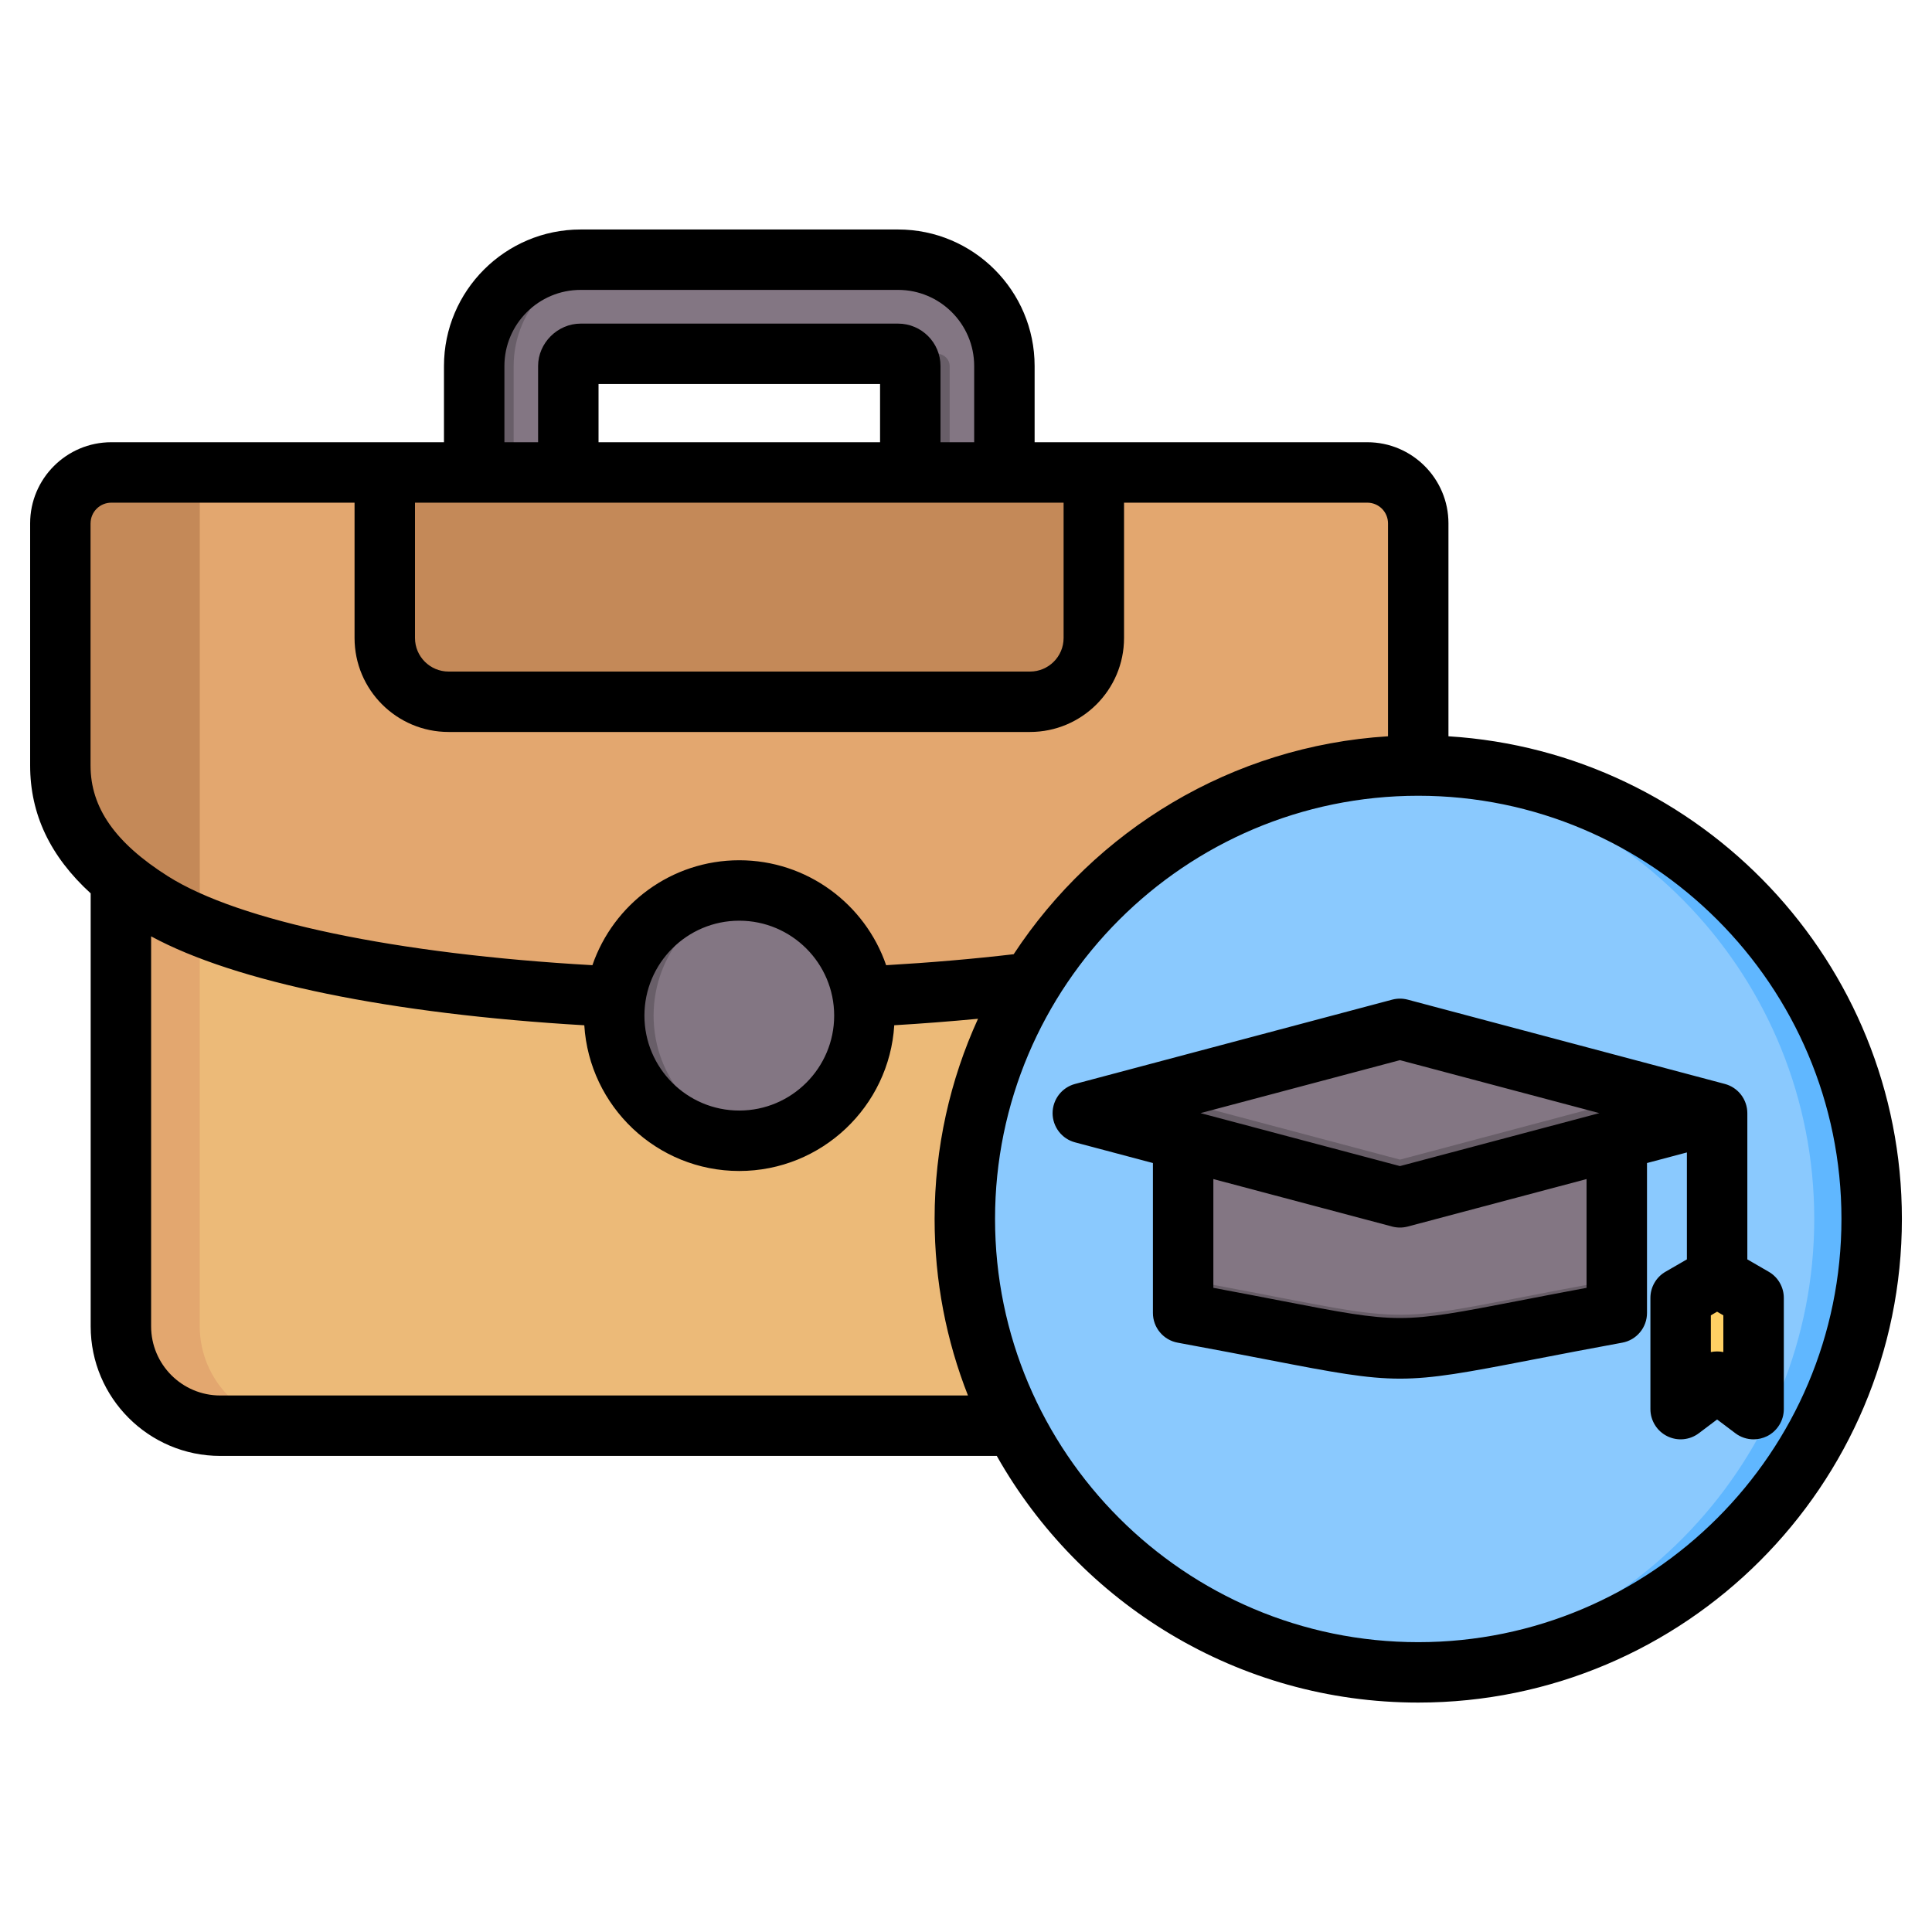 <svg xmlns="http://www.w3.org/2000/svg" width="60" height="60" viewBox="0 0 60 60" fill="none"><path fill-rule="evenodd" clip-rule="evenodd" d="M28.268 15.4L31.192 15.4V11.367C31.192 9.551 29.706 8.064 27.889 8.064H18.03C16.214 8.064 14.727 9.551 14.727 11.367V15.4L17.651 15.4V11.367C17.651 11.164 17.828 10.988 18.03 10.988H27.889C28.092 10.988 28.268 11.164 28.268 11.367V15.4Z" fill="#837683"></path><path fill-rule="evenodd" clip-rule="evenodd" d="M28.268 15.4L31.192 15.4L29.493 15.4V11.367C29.493 11.164 29.317 10.988 29.114 10.988H27.889C28.092 10.988 28.268 11.164 28.268 11.367V15.4ZM19.255 8.064H18.03C16.214 8.064 14.727 9.551 14.727 11.367V15.4L15.952 15.4V11.367C15.952 9.551 17.438 8.064 19.255 8.064Z" fill="#685E68"></path><path fill-rule="evenodd" clip-rule="evenodd" d="M3.754 24.709V41.189C3.754 42.886 5.143 44.275 6.84 44.275H39.078C40.775 44.275 42.164 42.886 42.164 41.189V24.709L3.754 24.709Z" fill="#ECBA78"></path><path fill-rule="evenodd" clip-rule="evenodd" d="M3.754 24.709V41.189C3.754 42.886 5.143 44.275 6.84 44.275H9.29C7.592 44.275 6.203 42.886 6.203 41.189V24.709H3.754Z" fill="#E3A76F"></path><path fill-rule="evenodd" clip-rule="evenodd" d="M41.203 28.005C41.543 27.791 41.866 27.562 42.164 27.317C43.275 26.406 44.044 25.268 44.044 23.774V16.251C44.044 15.38 43.334 14.67 42.463 14.67H3.456C2.586 14.67 1.875 15.38 1.875 16.251V23.774C1.875 25.268 2.644 26.406 3.754 27.317C4.053 27.562 4.376 27.791 4.715 28.005C11.135 32.067 34.83 32.038 41.203 28.005Z" fill="#E3A76F"></path><path fill-rule="evenodd" clip-rule="evenodd" d="M6.204 14.67H3.456C2.585 14.67 1.875 15.38 1.875 16.251V23.774C1.875 25.268 2.644 26.406 3.754 27.317C4.053 27.562 4.376 27.791 4.715 28.006C5.139 28.273 5.64 28.523 6.204 28.756L6.204 14.67ZM11.949 14.67H33.97V19.812C33.97 20.902 33.078 21.794 31.987 21.794H13.932C12.841 21.794 11.949 20.902 11.949 19.812V14.67Z" fill="#C48958"></path><path fill-rule="evenodd" clip-rule="evenodd" d="M19.073 31.541C19.073 33.687 20.813 35.427 22.96 35.427C25.106 35.427 26.846 33.687 26.846 31.541C26.846 29.401 25.113 27.654 22.96 27.654C20.806 27.654 19.073 29.401 19.073 31.541Z" fill="#837683"></path><path fill-rule="evenodd" clip-rule="evenodd" d="M19.073 31.541C19.073 33.687 20.813 35.427 22.96 35.427C23.165 35.427 23.369 35.411 23.572 35.379C21.716 35.085 20.298 33.478 20.298 31.541C20.298 29.608 21.712 27.996 23.572 27.702C23.369 27.67 23.165 27.654 22.959 27.654C20.806 27.654 19.073 29.401 19.073 31.541Z" fill="#685E68"></path><path d="M58.145 38.188C58.332 30.411 52.179 23.956 44.402 23.769C36.625 23.582 30.169 29.735 29.982 37.512C29.796 45.289 35.949 51.745 43.726 51.932C51.503 52.118 57.958 45.965 58.145 38.188Z" fill="#8AC9FE"></path><path fill-rule="evenodd" clip-rule="evenodd" d="M44.044 23.773C51.821 23.773 58.125 30.078 58.125 37.855C58.125 45.632 51.821 51.936 44.044 51.936C43.744 51.936 43.448 51.926 43.153 51.907C50.514 51.447 56.343 45.332 56.343 37.855C56.343 30.377 50.514 24.262 43.153 23.802C43.447 23.784 43.744 23.773 44.044 23.773Z" fill="#60B7FF"></path><path fill-rule="evenodd" clip-rule="evenodd" d="M53.753 39.349L54.676 39.882C54.794 39.95 54.892 40.047 54.959 40.164C55.027 40.281 55.063 40.414 55.063 40.55L55.066 43.399C55.066 44.075 54.264 44.415 53.775 43.974L53.358 43.661L52.887 44.016C52.374 44.401 51.653 44.025 51.654 43.399L51.651 40.55C51.651 40.402 51.693 40.257 51.773 40.132C51.853 40.007 51.968 39.908 52.102 39.846L52.975 39.343C53.093 39.275 53.228 39.239 53.365 39.24C53.501 39.241 53.635 39.279 53.753 39.349Z" fill="#FFD064"></path><path fill-rule="evenodd" clip-rule="evenodd" d="M43.478 34.131L50.213 34.297V40.287C50.213 40.572 50.014 40.812 49.733 40.863C42.432 42.215 44.525 42.215 37.224 40.863C37.089 40.839 36.967 40.768 36.879 40.663C36.791 40.557 36.743 40.424 36.744 40.287V34.297L43.478 34.131Z" fill="#837683"></path><path fill-rule="evenodd" clip-rule="evenodd" d="M50.213 39.24V40.288C50.213 40.573 50.014 40.813 49.733 40.864C42.578 42.189 44.444 42.216 37.649 40.944L37.642 40.942L37.636 40.941L37.629 40.94L37.623 40.939L37.616 40.938L37.61 40.936L37.603 40.935L37.597 40.934L37.59 40.933L37.584 40.932L37.577 40.931L37.557 40.927L37.551 40.926L37.538 40.923L37.531 40.922L37.525 40.921L37.518 40.92L37.511 40.919L37.505 40.917L37.498 40.916L37.492 40.915L37.485 40.914L37.479 40.913L37.472 40.911L37.465 40.91L37.459 40.909L37.452 40.908L37.419 40.902L37.413 40.901L37.299 40.879L37.292 40.878L37.272 40.874L37.265 40.873L37.258 40.872L37.251 40.87L37.245 40.869L37.238 40.868L37.231 40.867L37.224 40.865C37.089 40.841 36.967 40.77 36.879 40.665C36.791 40.559 36.743 40.426 36.744 40.289V34.298L37.649 34.275V39.896C44.444 41.168 42.578 41.142 49.733 39.817C49.868 39.793 49.99 39.722 50.078 39.616C50.166 39.511 50.214 39.377 50.213 39.24Z" fill="#685E68"></path><path fill-rule="evenodd" clip-rule="evenodd" d="M43.478 31.951L52.899 34.454C53.014 34.484 53.014 34.65 52.899 34.681L43.478 37.183L34.057 34.681C33.941 34.65 33.941 34.484 34.057 34.454L43.478 31.951Z" fill="#837683"></path><path fill-rule="evenodd" clip-rule="evenodd" d="M51.12 33.982L52.899 34.455C53.014 34.486 53.014 34.651 52.899 34.682L43.478 37.184L34.057 34.682C33.941 34.651 33.941 34.486 34.057 34.455L35.835 33.982L43.478 36.013L51.12 33.982Z" fill="#685E68"></path><path fill-rule="evenodd" clip-rule="evenodd" d="M53.52 41.99C53.456 41.976 53.391 41.969 53.326 41.97C53.261 41.97 53.196 41.976 53.132 41.99V40.849L53.326 40.736L53.52 40.849V41.99ZM49.272 39.995C48.573 40.126 47.875 40.259 47.177 40.395C43.478 41.111 43.478 41.111 39.778 40.395C39.192 40.281 38.496 40.147 37.682 39.995V36.617L43.236 38.092C43.394 38.133 43.56 38.133 43.717 38.092L49.272 36.617L49.272 39.995ZM43.477 32.924L49.67 34.569L43.477 36.214L37.283 34.569L43.477 32.924ZM54.265 34.571C54.265 34.364 54.196 34.163 54.07 33.998C53.944 33.834 53.767 33.716 53.567 33.663L43.718 31.045C43.56 31.003 43.394 31.003 43.236 31.045L33.387 33.663C33.187 33.716 33.01 33.834 32.884 33.998C32.758 34.162 32.689 34.364 32.689 34.57C32.689 34.777 32.758 34.978 32.884 35.142C33.01 35.307 33.187 35.424 33.387 35.477L35.805 36.119V40.776C35.805 40.995 35.882 41.208 36.023 41.376C36.163 41.545 36.359 41.659 36.575 41.698C37.719 41.908 38.663 42.09 39.422 42.237C41.412 42.623 42.445 42.815 43.478 42.815C44.511 42.815 45.544 42.623 47.534 42.237C48.481 42.053 49.43 41.873 50.379 41.698C50.595 41.659 50.791 41.545 50.931 41.376C51.072 41.208 51.149 40.995 51.149 40.776V36.119L52.388 35.79V39.111L51.724 39.495C51.581 39.577 51.463 39.695 51.381 39.838C51.298 39.981 51.255 40.142 51.255 40.307V43.762C51.255 43.936 51.304 44.107 51.396 44.255C51.487 44.404 51.619 44.523 51.775 44.601C51.931 44.679 52.106 44.712 52.279 44.696C52.453 44.68 52.619 44.616 52.758 44.511L53.326 44.083L53.894 44.511C54.057 44.634 54.255 44.7 54.459 44.7C54.602 44.7 54.745 44.667 54.878 44.602C55.034 44.524 55.165 44.404 55.257 44.255C55.349 44.107 55.398 43.936 55.398 43.762V40.307C55.398 40.142 55.354 39.981 55.272 39.838C55.19 39.695 55.071 39.577 54.928 39.495L54.265 39.111V34.571H54.265ZM44.045 50.999C51.292 50.999 57.188 45.103 57.188 37.855C57.188 30.609 51.292 24.713 44.045 24.713C36.798 24.713 30.902 30.609 30.902 37.855C30.902 45.103 36.798 50.999 44.045 50.999ZM6.84 43.338C5.656 43.338 4.693 42.375 4.693 41.191V29.079C7.312 30.499 12.13 31.489 18.146 31.841C18.302 34.362 20.4 36.366 22.958 36.366C25.518 36.366 27.617 34.362 27.772 31.84C28.64 31.788 29.508 31.721 30.373 31.639C29.508 33.535 29.025 35.639 29.025 37.855C29.025 39.79 29.392 41.639 30.061 43.338H6.84V43.338ZM25.906 31.541C25.906 29.915 24.584 28.593 22.958 28.593C21.334 28.593 20.013 29.915 20.013 31.541C20.013 33.166 21.334 34.489 22.958 34.489C24.583 34.489 25.906 33.166 25.906 31.541ZM2.813 16.253C2.813 16.083 2.88 15.92 3.001 15.799C3.121 15.679 3.285 15.611 3.455 15.611H11.011V19.814C11.011 21.424 12.321 22.732 13.932 22.732H31.986C33.597 22.732 34.908 21.424 34.908 19.814V15.611H42.464C42.634 15.611 42.797 15.679 42.918 15.799C43.038 15.92 43.106 16.083 43.106 16.253V22.866C38.247 23.167 34.006 25.789 31.481 29.634C30.225 29.781 28.898 29.895 27.52 29.975C26.869 28.081 25.07 26.716 22.958 26.716C20.846 26.716 19.049 28.081 18.398 29.975C12.318 29.631 7.424 28.61 5.216 27.213C3.576 26.175 2.812 25.082 2.812 23.774V16.253H2.813ZM15.665 11.367C15.665 10.064 16.726 9.003 18.032 9.003H27.891C29.194 9.003 30.254 10.064 30.254 11.367V13.734H29.208V11.367C29.208 10.641 28.617 10.05 27.891 10.05H18.032C17.316 10.05 16.711 10.653 16.711 11.367V13.734H15.665V11.367H15.665ZM27.331 13.734V11.927H18.588V13.734H27.331ZM12.888 15.611V19.814C12.888 20.389 13.356 20.856 13.932 20.856H31.987C32.563 20.856 33.031 20.389 33.031 19.814V15.611H12.888ZM44.983 22.866V16.253C44.983 14.864 43.853 13.734 42.464 13.734H32.131V11.367C32.131 9.029 30.229 7.127 27.891 7.127H18.032C15.692 7.127 13.788 9.029 13.788 11.367V13.734H3.455C2.066 13.734 0.936 14.864 0.936 16.253V23.774C0.936 25.28 1.554 26.59 2.816 27.744V41.191C2.816 43.41 4.621 45.215 6.84 45.215H30.956C33.535 49.783 38.435 52.875 44.045 52.875C52.327 52.875 59.065 46.137 59.065 37.855C59.065 29.889 52.83 23.352 44.983 22.866Z" fill="black"></path></svg>